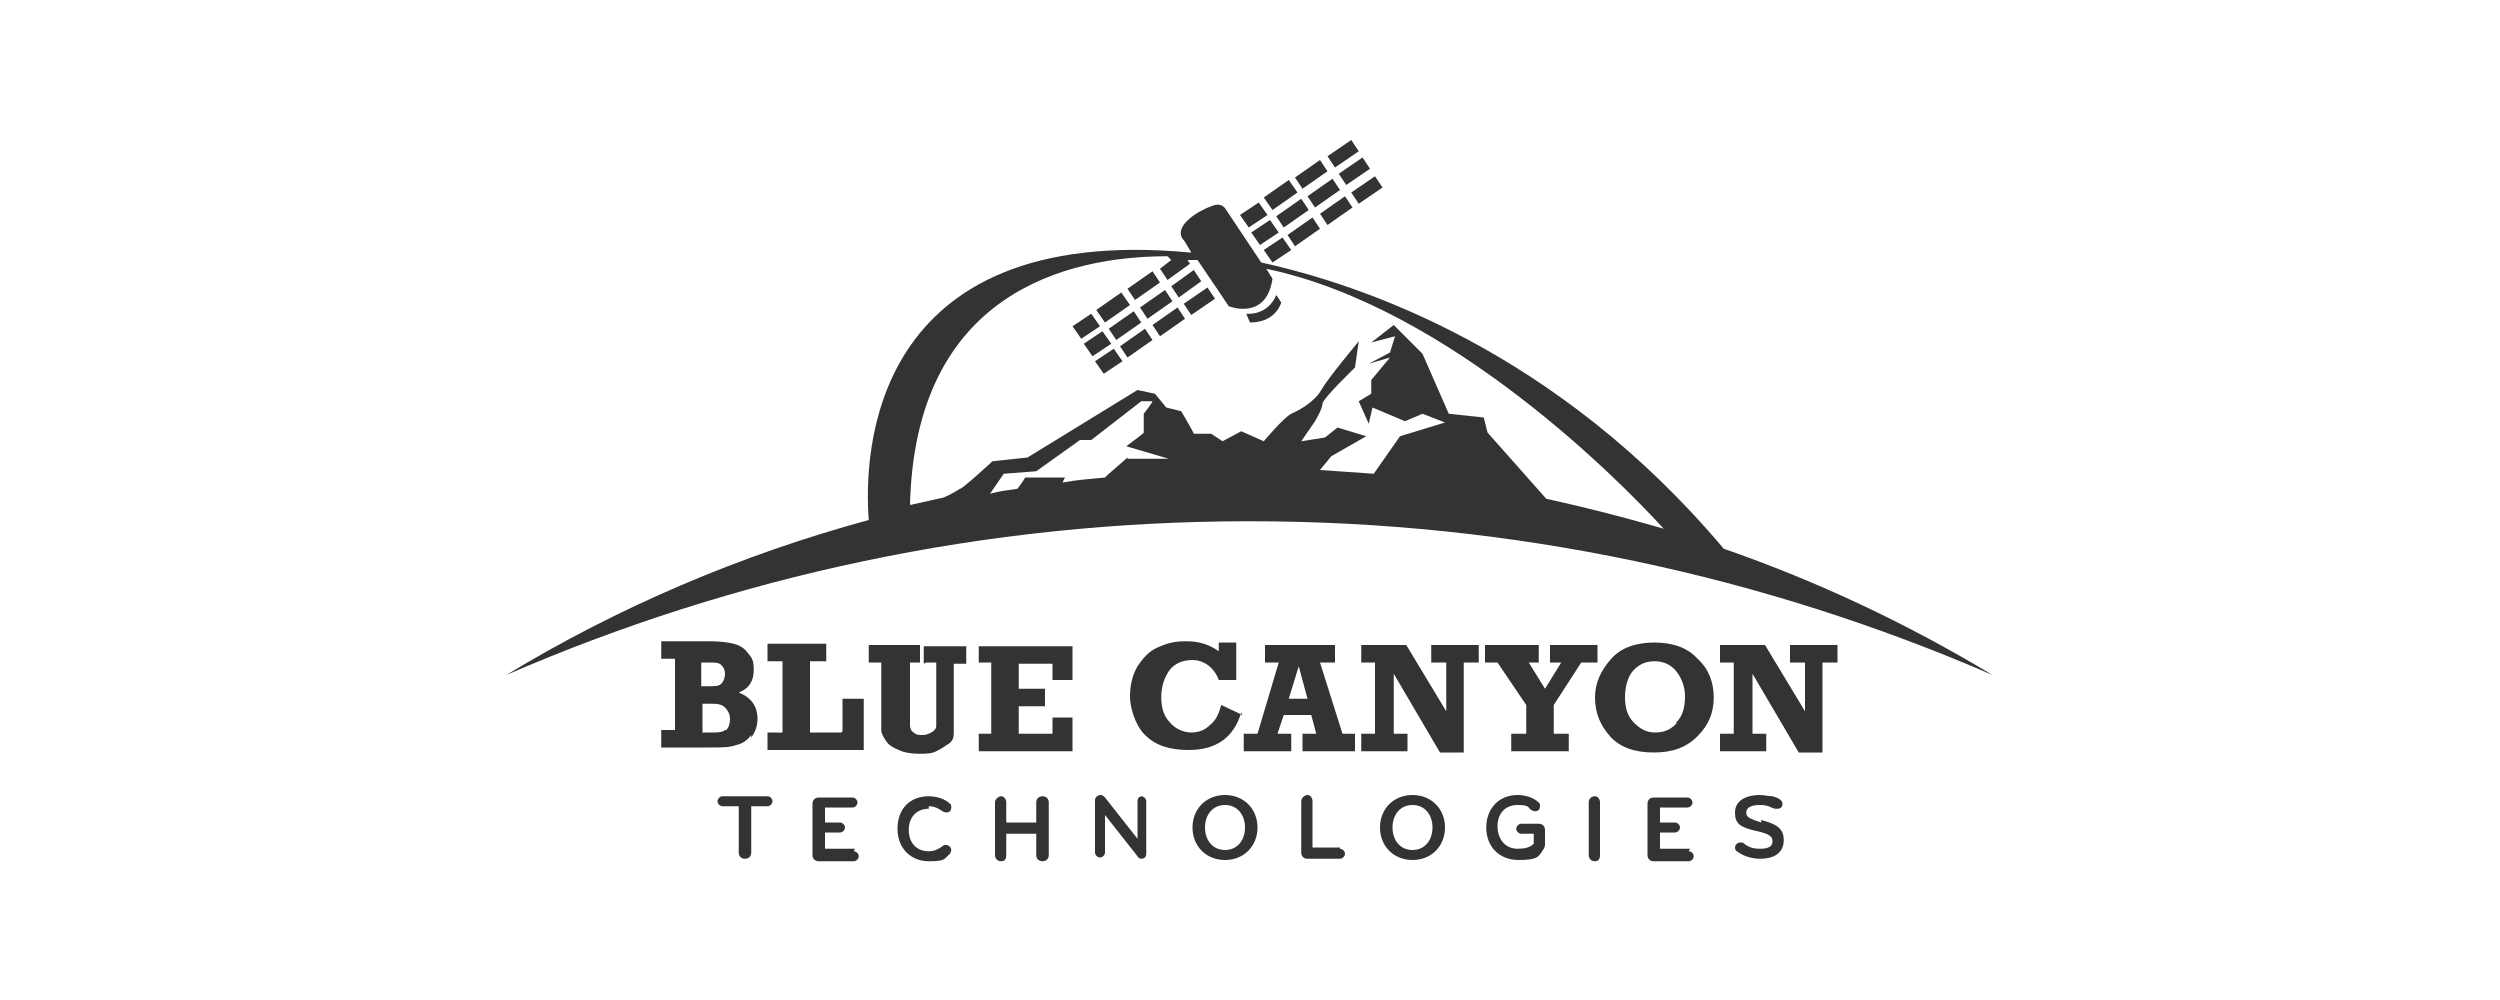 <?xml version="1.0" encoding="UTF-8"?>
<svg id="Capa_1" xmlns="http://www.w3.org/2000/svg" version="1.1" viewBox="0 0 200 80">
  <!-- Generator: Adobe Illustrator 29.5.0, SVG Export Plug-In . SVG Version: 2.1.0 Build 137)  -->
  <defs>
    <style>
      .st0 {
        fill: #333;
      }
    </style>
  </defs>
  <path class="st0" d="M102.5,24.2l-.4-.6c-.7,1.7-2.4,1.5-2.4,1.5l.3.7c2.1,0,2.5-1.6,2.5-1.6ZM106.2,12.5l1.9-1.3.6.9-1.9,1.3s-.6-.9-.6-.9ZM103.6,14.2l2-1.4.6.9-2,1.4s-.6-.9-.6-.9ZM101.1,15.8l2-1.4.7,1-2,1.4-.7-1h0ZM104.6,15.7l2-1.4.6.9-2,1.4s-.6-.9-.6-.9ZM102.1,17.3l2-1.4.6.9-2,1.4-.6-.9ZM105.6,17.1l2-1.4.6.9-2,1.4-.6-.9ZM103,18.8l2-1.4.6.9-2,1.4-.6-.9ZM107.1,13.9l1.9-1.3.6.9-1.9,1.3-.6-.9ZM108.1,15.4l1.9-1.3.6.9-1.9,1.3-.6-.9ZM99.2,17.2l1.5-1,.7,1-1.5,1-.7-1h0ZM100.1,18.6l1.5-1,.7,1-1.5,1-.7-1h0ZM101.1,20l1.5-1,.7,1-1.5,1-.7-1h0ZM90.2,23.1l2-1.4.6.9-2,1.4-.6-.9ZM87.7,24.8l2-1.4.7,1-2,1.4-.7-1h0ZM91.2,24.6l2-1.4.6.9-2,1.4-.6-.9ZM88.7,26.3l2-1.4.6.9-2,1.4-.6-.9ZM92.2,26l2-1.4.6.9-2,1.4-.6-.9ZM89.6,27.7l2-1.4.6.9-2,1.4-.6-.9ZM93.7,22.9l1.8-1.3.6.9-1.8,1.3-.6-.9ZM94.7,24.3l1.9-1.3.6.9-1.9,1.3s-.6-.9-.6-.9ZM85.8,26.1l1.5-1,.7,1-1.5,1-.7-1ZM86.7,27.5l1.5-1,.7,1-1.5,1-.7-1h0ZM87.6,28.9l1.5-1,.7,1-1.5,1-.7-1Z"/>
  <path class="st0" d="M100,41.7c21.1,0,41.2,4.4,59.4,12.3-6.8-4.1-14-7.5-21.5-10.1-13.3-15.8-28.8-21.1-37-22.9l-2.8-4.2s-.3-.7-1.2-.3c-.9.3-3,1.5-2.3,2.6.2.2.4.6.7,1.1,0,0-.1,0-.1,0-25.7-2.4-26.1,16.2-25.7,21.4-10.3,2.8-20.1,7-29,12.4,18.2-7.9,38.3-12.3,59.4-12.3ZM90.2,36.6l-1.6,1.4s0,0-.2.2c-1.1.1-2.3.2-3.4.4l.2-.4h-3.2c0,.1-.6.9-.6.9-.7.1-1.5.2-2.2.4l1.1-1.6,2.6-.2,3.5-2.5h.9l4-3.1h.9c0,.1-.7,1-.7,1v1.5c.1,0-1.4,1.1-1.4,1.1l3.4,1h-3.3ZM93.7,20.8l-.9.7.6.9,1.8-1.3-.2-.3c.3,0,.5,0,.8,0,1.1,1.6,2.5,3.7,2.5,3.7,0,0,3,1.2,3.5-2.2l-.5-.8c14.8,3.1,28.6,17.3,31.8,20.8-3.1-.9-6.2-1.7-9.4-2.4l-4.7-5.3-.3-1.2-2.8-.3-2.1-4.8-2.3-2.3-1.8,1.4,1.9-.5-.4,1.3-1.7.9,1.7-.5-1.5,1.8v1.1c0,0-1,.6-1,.6l.8,1.8.3-1.3,2.6,1.1,1.4-.6,1.8.7-3.6,1.1-2.1,3c-1.4-.1-2.9-.2-4.3-.3l.9-1.1,2.8-1.6-2.3-.7-1,.8-1.9.3,1.1-1.6s.6-1,.6-1.4,2.6-2.9,2.6-2.9l.3-2.1s-2.5,3-3,3.9-1.7,1.6-2.4,1.9c-.6.3-2.2,2.2-2.2,2.2l-1.8-.8-1.5.8-.9-.6h-1.4c0-.1-1-1.8-1-1.8l-1.2-.3-.9-1.1-1.4-.3-8.8,5.4-2.8.3s-2.5,2.3-2.6,2.2c0,0-.6.4-1.3.7-.9.2-1.8.4-2.7.6.4-17,12.6-19.9,20.6-19.9Z"/>
  <path class="st0" d="M60.1,59c.3-.4.5-.9.5-1.5,0-1-.5-1.7-1.5-2.1.8-.3,1.2-.9,1.2-1.8s-.2-1-.5-1.4c-.3-.4-.7-.6-1.1-.7-.4-.1-1.1-.2-1.9-.2h-3.9v1.4h1.1v5.7h-1.1v1.4h3.9c.9,0,1.6,0,2.1-.2.5-.1.9-.4,1.2-.8h0ZM56.1,53h.6c.5,0,.8,0,1,.2s.3.4.3.7-.1.6-.3.8-.5.2-1,.2h-.6v-1.9s0,0,0,0ZM58,58.4c-.2.2-.6.2-1.2.2h-.6v-2.3h.6c.5,0,.9,0,1.2.3.2.2.4.5.4.9s-.1.7-.3.9h0ZM67.3,58.6h-2.5v-5.7h1.3v-1.4h-4.7v1.4h1.2v5.7h-1.2v1.4h7.7v-4.1h-1.7v2.6ZM74.1,53h.8v3.8c0,.6,0,1.1,0,1.3,0,.2-.2.4-.4.5s-.4.2-.7.2-.5,0-.7-.2c-.2-.1-.3-.3-.3-.6,0-.2,0-.6,0-1.1v-3.9h.8v-1.4h-4.1v1.4h1v3.9c0,.7,0,1.2,0,1.5,0,.3.2.6.4.9.2.3.5.5,1,.7.4.2,1,.3,1.6.3s1,0,1.4-.2c.4-.2.7-.4,1-.6s.4-.5.4-.8c0-.3,0-.7,0-1.3v-4.3h1v-1.4h-3.4v1.4s0,0,0,0ZM78.3,53h1v5.7h-1v1.4h7.5v-2.7h-1.6v1.3h-2.7v-2.2h2.1v-1.4h-2.1v-2h2.7v1.3h1.6v-2.7h-7.5v1.4h0ZM99.4,57.2l-1.7-.8c-.2.7-.4,1.2-.9,1.6-.4.4-.9.6-1.5.6s-1.3-.3-1.7-.8c-.5-.5-.7-1.2-.7-2s.2-1.5.6-2.1c.4-.6,1.1-.9,1.9-.9s1.7.5,2.1,1.6h1.4v-3h-1.4v.7c-.7-.5-1.5-.8-2.6-.8s-1.6.2-2.3.5c-.7.3-1.2.9-1.6,1.5-.4.7-.6,1.5-.6,2.4s.4,2.3,1.2,3.1c.8.8,1.9,1.2,3.5,1.2,2.2,0,3.6-1,4.2-3h0ZM105.6,53h1.2v-1.4h-5.6v1.4h1.1l-1.7,5.7h-1.1v1.4h3.8v-1.4h-1.1l.5-1.5h2.2l.4,1.5h-1.1v1.4h4.2v-1.4h-1l-1.8-5.7h0ZM103.1,55.9l.8-2.6.7,2.6h-1.5ZM114.6,53h1.1v3.9l-3.2-5.3h-3.6v1.4h1.1v5.7h-1.1v1.4h3.7v-1.4h-1.1v-4.8l3.7,6.3h1.9v-7.2h1.2v-1.4h-3.8v1.4h0ZM126.7,53h1.1v-1.4h-3.8v1.4h.9l-1.3,2.1-1.3-2.1h.8v-1.4h-4.3v1.4h1l2.3,3.4v2.3h-1.2v1.4h4.6v-1.4h-1.2v-2.3l2.2-3.4h0ZM132.4,51.4c-1.5,0-2.7.4-3.5,1.3-.8.9-1.3,1.9-1.3,3.1s.4,2.2,1.2,3.1c.8.9,2,1.3,3.5,1.3s2.6-.4,3.5-1.3c.9-.9,1.3-1.9,1.3-3.1s-.4-2.3-1.3-3.1c-.8-.9-2-1.3-3.5-1.3ZM134.1,57.9c-.5.5-1,.7-1.7.7s-1.2-.3-1.7-.8-.7-1.2-.7-2,.2-1.7.7-2.2c.5-.5,1-.7,1.7-.7s1.3.3,1.7.8.7,1.2.7,2c0,.9-.2,1.6-.7,2.1ZM143.3,53h1.1v3.9l-3.2-5.3h-3.6v1.4h1.1v5.7h-1.1v1.4h3.7v-1.4h-1.1v-4.8l3.7,6.3h1.9v-7.2h1.2v-1.4h-3.8v1.4h0ZM61.3,63.7h-3.5c-.2,0-.4.2-.4.4s.2.4.4.4h1.3v3.7c0,.3.2.5.5.5s.5-.2.5-.5v-3.7h1.3c.2,0,.4-.2.4-.4,0-.2-.2-.4-.4-.4h0ZM68.4,67.9h-2.4v-1.3h1.2c.2,0,.4-.2.4-.4s-.2-.4-.4-.4h-1.2v-1.2h2.2c.2,0,.4-.2.4-.4s-.2-.4-.4-.4h-2.7c-.3,0-.5.2-.5.5v4.1c0,.3.2.5.5.5h2.8c.2,0,.4-.2.4-.4s-.2-.4-.4-.4ZM74.3,64.5c.5,0,.8.2,1.1.4,0,0,.2.1.3.1.3,0,.4-.2.4-.4s0-.2-.1-.3c-.4-.4-1.1-.6-1.7-.6-1.5,0-2.5,1-2.5,2.6s1.1,2.6,2.5,2.6,1.2-.2,1.7-.6c0,0,.1-.2.1-.3,0-.2-.2-.4-.4-.4s-.2,0-.3.1c-.3.2-.6.4-1.1.4-1,0-1.6-.7-1.6-1.7s.6-1.7,1.6-1.7h0ZM83.4,63.7c-.3,0-.5.2-.5.5v1.6h-2.4v-1.6c0-.3-.2-.5-.4-.5s-.5.2-.5.5v4.2c0,.3.2.5.5.5s.4-.2.4-.5v-1.7h2.4v1.7c0,.3.2.5.5.5s.5-.2.5-.5v-4.2c0-.3-.2-.5-.5-.5ZM91.4,63.7c-.3,0-.4.2-.4.4v3l-2.6-3.3c0,0-.2-.2-.3-.2-.3,0-.5.2-.5.4v4.2c0,.2.2.4.4.4s.4-.2.4-.4v-3l2.6,3.3c0,.1.2.2.3.2.3,0,.4-.2.4-.4v-4.2c0-.2-.2-.4-.4-.4h0ZM98,63.6c-1.5,0-2.6,1.1-2.6,2.6s1.1,2.6,2.6,2.6,2.6-1.1,2.6-2.6-1.1-2.6-2.6-2.6ZM98,68c-1,0-1.6-.8-1.6-1.8s.6-1.8,1.6-1.8,1.6.8,1.6,1.8-.6,1.8-1.6,1.8ZM107.2,67.8h-2.2v-3.7c0-.3-.2-.5-.4-.5s-.5.2-.5.5v4.1c0,.3.2.5.5.5h2.6c.2,0,.4-.2.4-.4s-.2-.4-.4-.4h0ZM113,63.6c-1.5,0-2.6,1.1-2.6,2.6s1.1,2.6,2.6,2.6,2.6-1.1,2.6-2.6-1.1-2.6-2.6-2.6ZM113,68c-1,0-1.6-.8-1.6-1.8s.6-1.8,1.6-1.8,1.6.8,1.6,1.8-.6,1.8-1.6,1.8ZM123.1,65.9h-1.4c-.2,0-.4.2-.4.4s.2.4.4.4h1v.8c-.3.3-.7.4-1.3.4-1,0-1.6-.8-1.6-1.8s.6-1.7,1.6-1.7.8.2,1.1.4c0,0,.2.1.3.1.3,0,.4-.2.4-.4s0-.2-.1-.3c-.4-.4-1.1-.6-1.7-.6-1.5,0-2.5,1.1-2.5,2.6s1,2.6,2.6,2.6,1.6-.3,2-.9c0,0,.1-.2.1-.3v-1.2c0-.3-.2-.5-.5-.5h0ZM127.6,63.7c-.3,0-.5.2-.5.5v4.2c0,.3.2.5.5.5s.4-.2.4-.5v-4.2c0-.3-.2-.5-.4-.5ZM135.2,67.9h-2.4v-1.3h1.2c.2,0,.4-.2.4-.4s-.2-.4-.4-.4h-1.2v-1.2h2.2c.2,0,.4-.2.4-.4s-.2-.4-.4-.4h-2.7c-.3,0-.5.2-.5.5v4.1c0,.3.2.5.5.5h2.8c.2,0,.4-.2.4-.4s-.2-.4-.4-.4h0ZM140.9,65.8c-.9-.3-1.2-.4-1.2-.8s.4-.6,1.1-.6.8.2,1.2.3c0,0,.1,0,.2,0,.3,0,.4-.2.4-.4,0-.3-.4-.5-.8-.6-.3,0-.7-.1-1-.1-1.2,0-2,.5-2,1.4s.4,1.2,1.8,1.5c.9.2,1.2.4,1.2.8s-.3.6-1,.6-1-.2-1.4-.5c0,0-.1,0-.2,0-.2,0-.4.2-.4.4s.1.3.3.4c.4.3,1.1.5,1.7.5,1.3,0,1.9-.6,1.9-1.5,0-1-.7-1.3-1.8-1.6h0Z"/>
</svg>